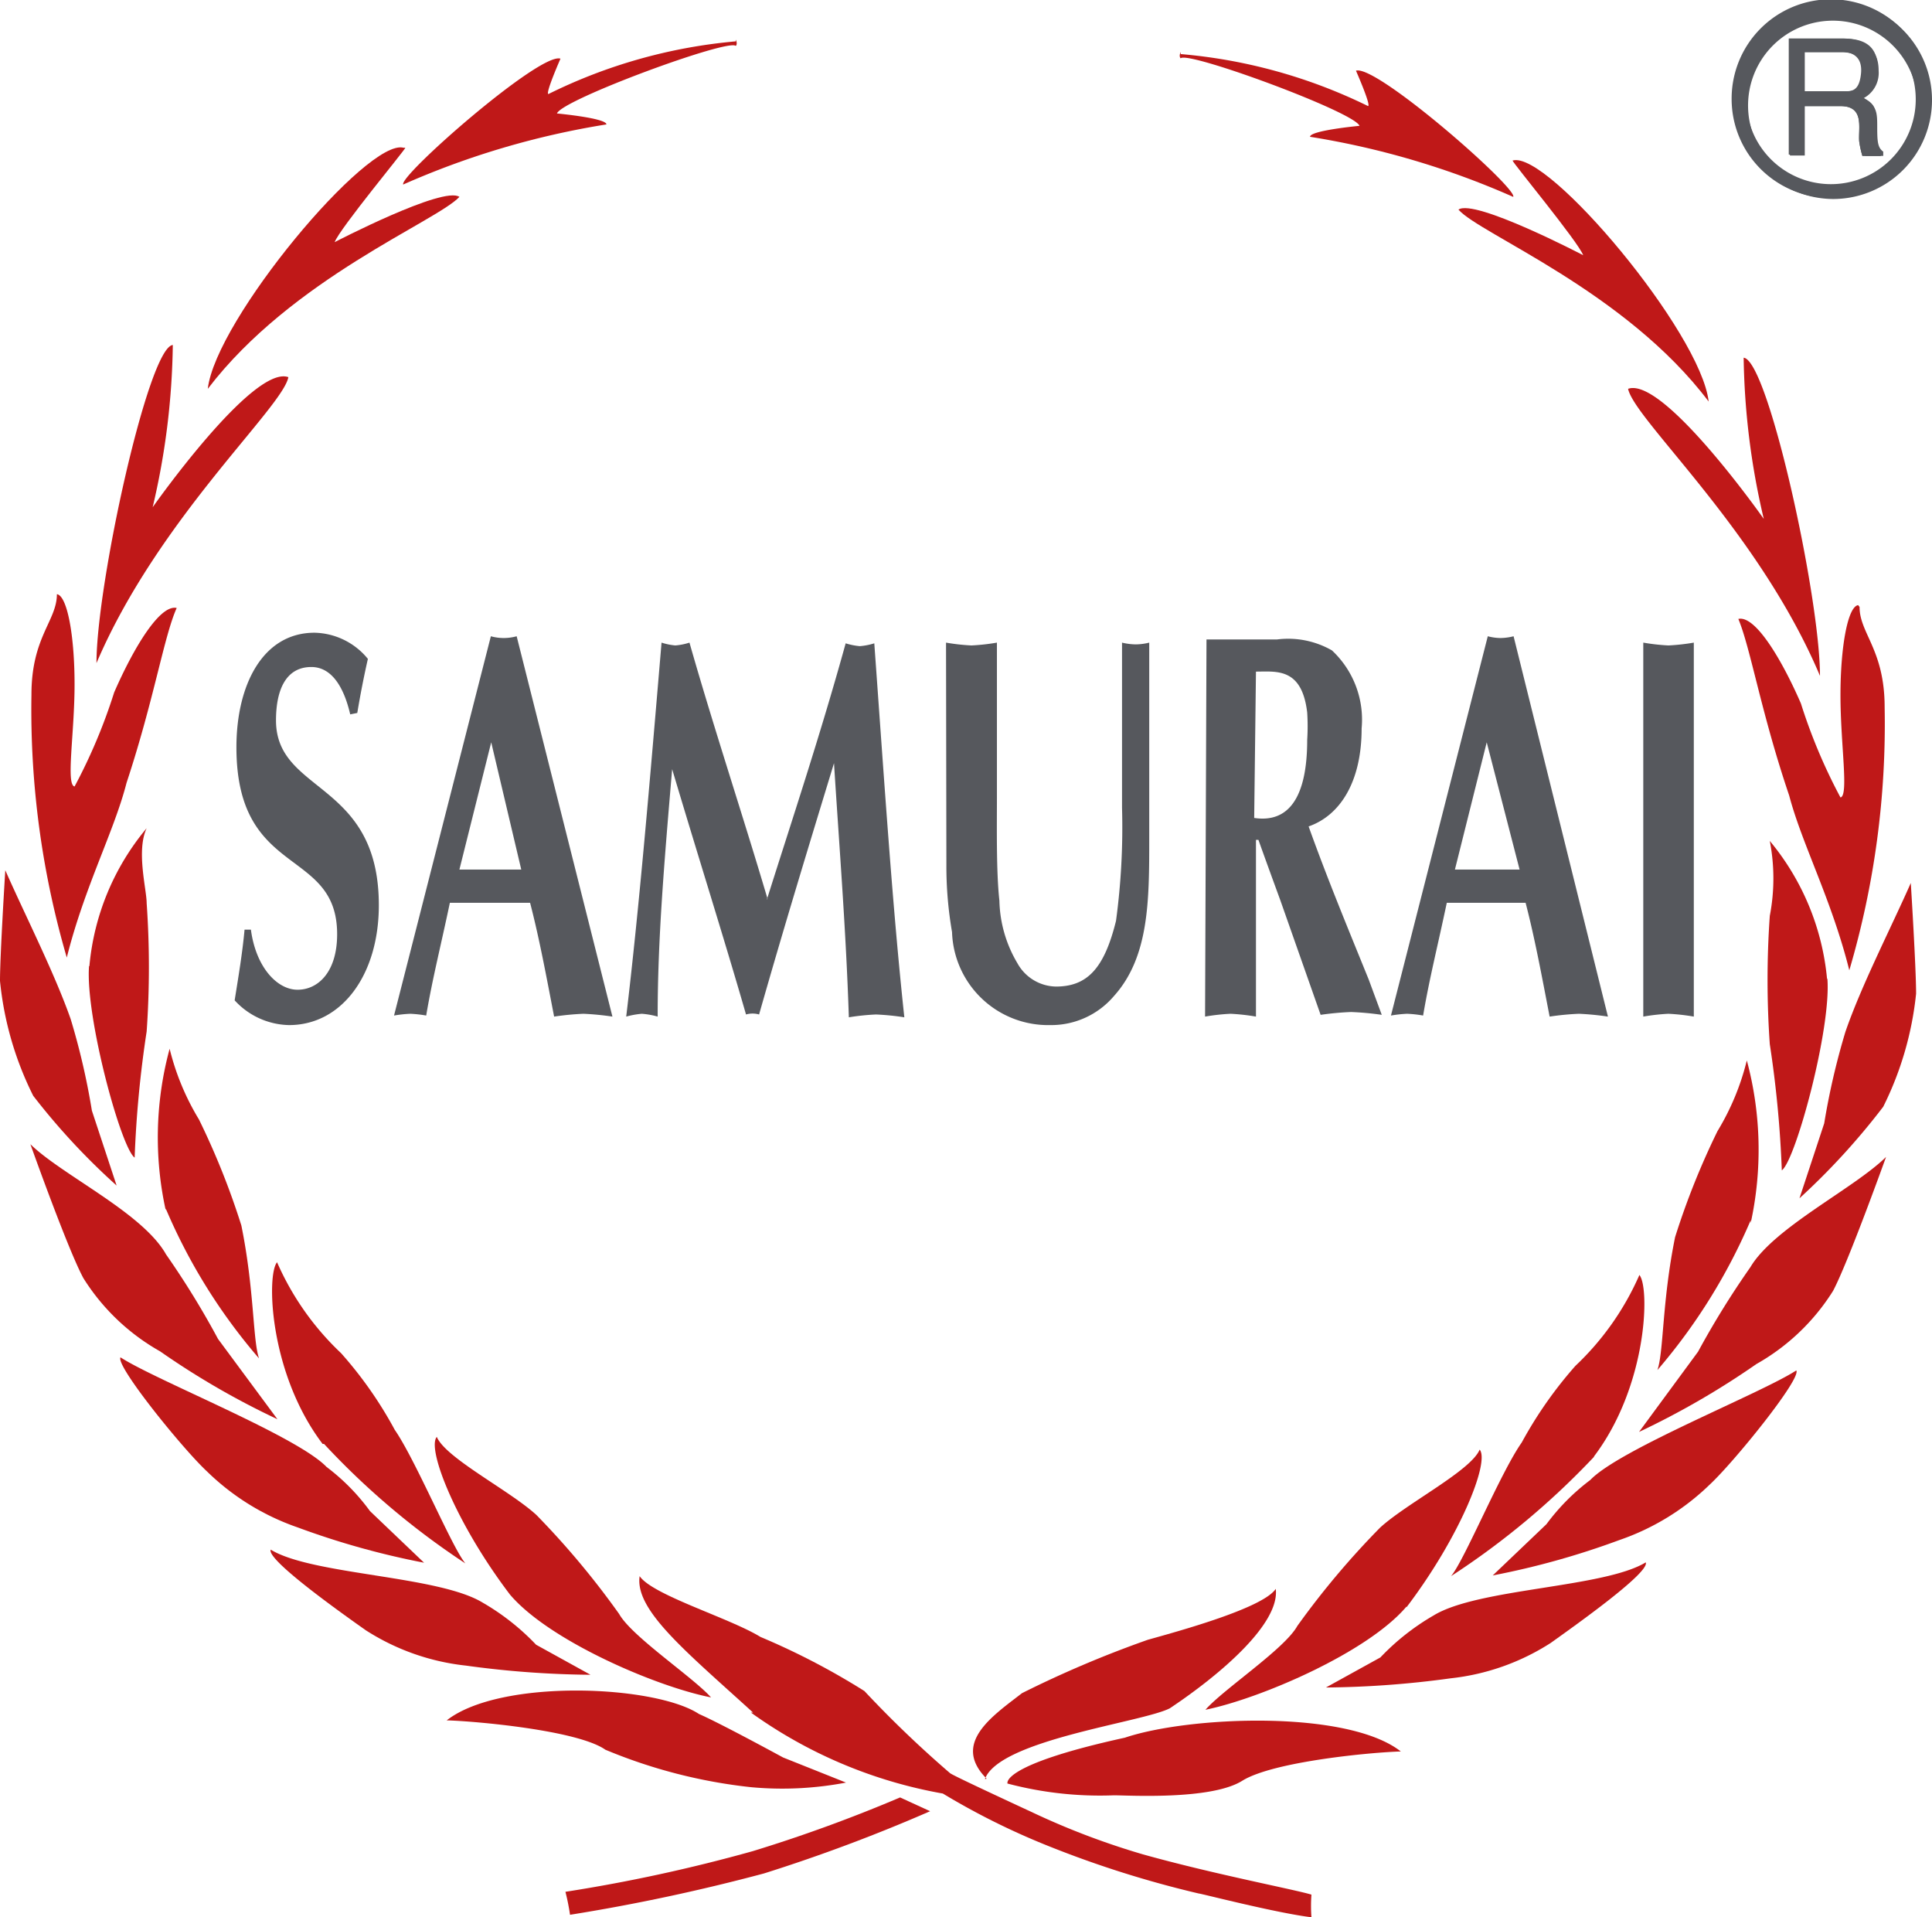 <svg xmlns="http://www.w3.org/2000/svg" viewBox="0 0 54.67 54.24"><defs><style>.cls-1,.cls-3{fill:#56585d;}.cls-2{fill:#bf1818;}.cls-3{fill-rule:evenodd;}</style></defs><g id="Capa_2" data-name="Capa 2"><g id="Capa_1-2" data-name="Capa 1"><path class="cls-1" d="M50.65,4.4h.42V3h1.08c.69,0,.5.61.54,1a1.45,1.45,0,0,0,.09.41h.51V4.29c-.15-.11-.17-.26-.17-.68s0-.62-.39-.83A.81.81,0,0,0,53.16,2c0-.74-.53-.84-1-.84H50.65Zm1.48-2.92c.26,0,.66.07.6.63s-.32.5-.6.5H51.07V1.48Z"/><path class="cls-1" d="M49.07,2.83a2.8,2.8,0,1,1,2.8,2.8,2.82,2.82,0,0,1-2.8-2.8m.4,0a2.4,2.4,0,1,0,4.79,0,2.4,2.4,0,0,0-4.79,0"/><path class="cls-1" d="M50.62,4.37H51V3h1.07c.7,0,.51.61.54,1a2.82,2.82,0,0,0,.09.41h.52V4.26c-.15-.1-.17-.26-.18-.68s0-.62-.38-.83a.81.81,0,0,0,.43-.82c0-.75-.54-.84-1-.84H50.62Zm1.47-2.91c.27,0,.67.07.61.63s-.32.49-.6.49H51V1.46Z"/><path class="cls-1" d="M53.08,3.58c0-.54,0-.62-.38-.83a.82.82,0,0,0,.43-.83c0-.74-.54-.83-1-.83H50.62V4.37H51V3h1.07c.7,0,.51.61.54,1a2.82,2.82,0,0,0,.09.41h.52V4.26c-.15-.1-.17-.26-.18-.68m-1-1H51V1.46h1.05c.27,0,.67.07.61.63s-.32.49-.6.49"/><path class="cls-1" d="M49,2.8a2.81,2.81,0,1,1,2.81,2.8A2.8,2.8,0,0,1,49,2.8m.41,0A2.4,2.4,0,1,0,51.84.41a2.39,2.39,0,0,0-2.4,2.39"/><path class="cls-2" d="M20.82,1.17a14.88,14.88,0,0,0-5.3,1.49c-.1,0,.34-1,.34-1-.57-.2-4.58,3.32-4.45,3.56a23.26,23.26,0,0,1,5.75-1.7c0-.18-1.4-.31-1.4-.31.14-.39,4.87-2.13,5.06-1.91.06-.06,0-.18,0-.18"/><path class="cls-2" d="M11.42,4.18C10.4,3.9,6.1,9.05,5.88,11,8.26,7.88,12.36,6.26,13,5.57c-.45-.32-3.53,1.28-3.53,1.28.14-.38,2-2.62,2-2.67"/><path class="cls-2" d="M4.89,9.76c-.69.06-2.16,6.77-2.16,9C4.47,14.68,8,11.53,8.16,10.67c-1-.36-3.84,3.68-3.84,3.68a21,21,0,0,0,.57-4.59"/><path class="cls-2" d="M1.61,16.81c0,.75-.72,1.21-.72,2.84a25,25,0,0,0,1,7.44c.5-2,1.34-3.57,1.69-4.94C4.36,19.79,4.64,18,5,17.2c-.48-.11-1.23,1.15-1.77,2.39a15.56,15.56,0,0,1-1.12,2.66c-.25-.05,0-1.5,0-2.89s-.21-2.51-.5-2.55"/><path class="cls-2" d="M3.3,33.54A19.1,19.1,0,0,1,.94,31,9.28,9.28,0,0,1,0,27.75c0-.74.15-3.13.15-3.13.55,1.25,1.39,2.9,1.85,4.21a19.92,19.92,0,0,1,.6,2.59Z"/><path class="cls-2" d="M2.53,27.33a7.06,7.06,0,0,1,1.62-3.9c-.3.64,0,1.73,0,2.12a26,26,0,0,1,0,3.63,31.17,31.17,0,0,0-.34,3.57c-.39-.28-1.4-4-1.29-5.42"/><path class="cls-2" d="M7.85,40.15a22.47,22.47,0,0,1-3.32-1.92,6.09,6.09,0,0,1-2.17-2.07c-.44-.81-1.5-3.79-1.5-3.79.9.88,3.18,1.94,3.84,3.12a24,24,0,0,1,1.47,2.39Z"/><path class="cls-2" d="M4.69,34.24a9.58,9.58,0,0,1,.11-4.57,7.1,7.1,0,0,0,.83,2,21.47,21.47,0,0,1,1.2,3c.37,1.82.32,3.24.5,3.76a16.12,16.12,0,0,1-2.64-4.24"/><path class="cls-2" d="M12,44.21a22.61,22.61,0,0,1-3.58-1,6.88,6.88,0,0,1-2.56-1.58c-.69-.64-2.6-3-2.45-3.23,1,.65,5,2.23,5.83,3.1a5.94,5.94,0,0,1,1.23,1.25Z"/><path class="cls-2" d="M9.13,40.85c-1.52-2-1.59-4.79-1.29-5.14a7.87,7.87,0,0,0,1.81,2.57,11.4,11.4,0,0,1,1.52,2.17c.59.85,1.63,3.35,2,3.78a21.81,21.81,0,0,1-4-3.38"/><path class="cls-2" d="M16.71,47.38a27.26,27.26,0,0,1-3.53-.26,6.53,6.53,0,0,1-2.83-1c-.78-.55-2.81-2-2.69-2.28,1.18.72,4.74.73,6,1.5a6.7,6.7,0,0,1,1.51,1.19Z"/><path class="cls-2" d="M14.43,45.11c-1.52-2-2.36-4.12-2.07-4.46.25.6,2.07,1.52,2.82,2.21a23.43,23.43,0,0,1,2.34,2.8c.36.64,2.08,1.78,2.6,2.36-1.54-.3-4.58-1.6-5.69-2.91"/><path class="cls-2" d="M23.94,50.43a9.61,9.61,0,0,1-2.69.13,14.78,14.78,0,0,1-4.12-1.06c-.78-.55-3.69-.81-4.49-.83,1.52-1.19,5.9-1,7.14-.18.6.26,2.38,1.23,2.38,1.23Z"/><path class="cls-2" d="M21.31,48.45c-1.91-1.74-3.35-2.9-3.21-3.86.37.54,2.54,1.18,3.42,1.72a20.25,20.25,0,0,1,2.94,1.53,31.16,31.16,0,0,0,2.42,2.32c.05.05,1.1.54,2.37,1.13a21.39,21.39,0,0,0,3.09,1.17c2,.56,4.32,1,4.77,1.14a4.36,4.36,0,0,0,0,.64c-1-.12-3.2-.69-3.18-.67a29.61,29.61,0,0,1-4.25-1.34,20.49,20.49,0,0,1-3-1.49,13.25,13.25,0,0,1-5.43-2.29"/><path class="cls-2" d="M33.41,1.53A14.88,14.88,0,0,1,38.71,3c.1,0-.34-1-.34-1,.57-.19,4.58,3.33,4.45,3.57a23.26,23.26,0,0,0-5.75-1.7c0-.18,1.4-.31,1.4-.31-.14-.39-4.87-2.13-5.06-1.91-.06-.06,0-.18,0-.18"/><path class="cls-2" d="M42.81,4.54c1-.28,5.32,4.87,5.54,6.82C46,8.24,41.87,6.62,41.27,5.93c.45-.32,3.53,1.29,3.53,1.29-.15-.39-2-2.62-2-2.68"/><path class="cls-2" d="M49.34,10.12c.69.06,2.16,6.77,2.16,9C49.76,15,46.26,11.89,46.07,11c1-.36,3.84,3.68,3.84,3.68a21,21,0,0,1-.57-4.59"/><path class="cls-2" d="M52.62,17.17c0,.75.71,1.21.71,2.84a24.64,24.64,0,0,1-1,7.44c-.5-2-1.34-3.57-1.7-4.94-.8-2.36-1.09-4.16-1.44-5,.48-.11,1.23,1.15,1.77,2.39a15.56,15.56,0,0,0,1.12,2.66c.24-.05,0-1.5,0-2.89s.21-2.51.5-2.55"/><path class="cls-2" d="M50.92,33.9a19.73,19.73,0,0,0,2.37-2.59,9.28,9.28,0,0,0,.93-3.2c0-.74-.15-3.13-.15-3.13-.55,1.25-1.4,2.9-1.85,4.21a20.29,20.29,0,0,0-.6,2.59Z"/><path class="cls-2" d="M51.7,27.69a7.14,7.14,0,0,0-1.62-3.9,5.58,5.58,0,0,1,0,2.12,26,26,0,0,0,0,3.63,31.17,31.17,0,0,1,.34,3.57c.39-.28,1.4-4,1.29-5.42"/><path class="cls-2" d="M46.38,40.51a23,23,0,0,0,3.32-1.92,6.09,6.09,0,0,0,2.17-2.07c.43-.81,1.5-3.79,1.5-3.79-.9.89-3.18,2-3.84,3.12a24.55,24.55,0,0,0-1.48,2.39Z"/><path class="cls-2" d="M49.54,34.6A9.73,9.73,0,0,0,49.43,30a7.1,7.1,0,0,1-.83,2,21.47,21.47,0,0,0-1.2,3c-.37,1.82-.32,3.24-.5,3.76a16.38,16.38,0,0,0,2.64-4.24"/><path class="cls-2" d="M42.24,44.57a22.61,22.61,0,0,0,3.58-1A6.88,6.88,0,0,0,48.38,42c.69-.64,2.6-3,2.45-3.23-1,.65-5,2.23-5.83,3.1a6.09,6.09,0,0,0-1.24,1.25Z"/><path class="cls-2" d="M45.1,41.21c1.52-2,1.59-4.79,1.29-5.14a7.87,7.87,0,0,1-1.81,2.57,11.73,11.73,0,0,0-1.52,2.17c-.6.85-1.63,3.35-2,3.78a22.14,22.14,0,0,0,4.05-3.38"/><path class="cls-2" d="M37.52,47.74a27.37,27.37,0,0,0,3.53-.26,6.53,6.53,0,0,0,2.83-1c.77-.55,2.81-2,2.69-2.28-1.18.72-4.74.73-6,1.5a6.7,6.7,0,0,0-1.51,1.19Z"/><path class="cls-2" d="M39.8,45.47c1.52-2,2.36-4.12,2.07-4.46-.25.6-2.07,1.52-2.82,2.21A23.43,23.43,0,0,0,36.71,46c-.36.65-2.08,1.78-2.6,2.37,1.53-.31,4.58-1.61,5.69-2.92"/><path class="cls-2" d="M28.52,50.46a10.21,10.21,0,0,0,3,.33c.41,0,2.75.14,3.63-.41s3.69-.81,4.49-.83c-1.52-1.19-6-1-7.81-.39-3.56.78-3.32,1.3-3.32,1.3"/><path class="cls-2" d="M25.47,50.85a42.24,42.24,0,0,1-4.17,1.52A45.86,45.86,0,0,1,16,53.52a6.22,6.22,0,0,1,.13.65A54.51,54.51,0,0,0,21.62,53a47.34,47.34,0,0,0,4.7-1.76Z"/><path class="cls-2" d="M27.87,50.33c.41-1.11,4.44-1.6,5.23-2,1.5-1,3.12-2.42,3-3.38-.36.54-2.69,1.18-3.62,1.44a30.75,30.75,0,0,0-3.56,1.51c-.84.65-2,1.42-1,2.42"/><path class="cls-3" d="M10.11,20.17q.13-.78.3-1.53A2,2,0,0,0,8.9,17.9c-1.46,0-2.21,1.47-2.21,3.24,0,3.72,2.85,2.82,2.85,5.29C9.54,27.5,9,28,8.42,28s-1.18-.64-1.32-1.7H6.92c-.06.66-.17,1.31-.28,2A2.14,2.14,0,0,0,8.18,29c1.49,0,2.54-1.42,2.54-3.39,0-3.53-2.91-3.15-2.91-5.23,0-.88.29-1.51,1-1.51.55,0,.91.52,1.1,1.34Z"/><path class="cls-3" d="M15,25.54c.26,1,.46,2.08.68,3.22a7.77,7.77,0,0,1,.83-.08,7.84,7.84,0,0,1,.82.08L14.62,18a1.36,1.36,0,0,1-.73,0L11.15,28.73a3.59,3.59,0,0,1,.46-.05,3.44,3.44,0,0,1,.45.05c.18-1.06.42-2,.67-3.19Zm-2-.94.9-3.6.85,3.6Z"/><path class="cls-3" d="M21.72,25.43C21,23,20.2,20.6,19.51,18.18a1.77,1.77,0,0,1-.4.08,1.8,1.8,0,0,1-.39-.08c-.33,3.9-.63,7.48-1,10.58a2.41,2.41,0,0,1,.44-.08,2.23,2.23,0,0,1,.45.08c0-2.16.18-4.3.41-7,.72,2.42,1.48,4.82,2.09,6.94a.67.67,0,0,1,.37,0c.68-2.39,1.4-4.75,2.12-7.11.15,2.38.34,4.74.42,7.19a6.48,6.48,0,0,1,.77-.08,7.22,7.22,0,0,1,.8.08c-.33-3.07-.55-6.43-.85-10.58a1.86,1.86,0,0,1-.41.08,1.89,1.89,0,0,1-.4-.08c-.73,2.64-1.54,5.06-2.23,7.25"/><path class="cls-3" d="M26.78,24.47a10.91,10.91,0,0,0,.16,1.9A2.72,2.72,0,0,0,29.71,29a2.33,2.33,0,0,0,1.81-.82c1-1.11,1-2.71,1-4.47V18.18a1.65,1.65,0,0,1-.38.05,1.74,1.74,0,0,1-.39-.05v4.67a19.7,19.7,0,0,1-.17,3.2c-.33,1.34-.81,1.86-1.7,1.86a1.27,1.27,0,0,1-1.09-.66,3.61,3.61,0,0,1-.51-1.77c-.09-.81-.07-2.07-.07-2.92V18.18a5.87,5.87,0,0,1-.72.08,5.87,5.87,0,0,1-.72-.08Z"/><path class="cls-3" d="M34.1,28.76a5.87,5.87,0,0,1,.72-.08,5.87,5.87,0,0,1,.72.08v-5h.07c.21.59.47,1.3.62,1.71l1.14,3.24a8.33,8.33,0,0,1,.86-.08,8.27,8.27,0,0,1,.87.08l-.37-1c-.58-1.43-1.17-2.85-1.7-4.33.89-.31,1.5-1.26,1.5-2.77a2.68,2.68,0,0,0-.84-2.21,2.49,2.49,0,0,0-1.55-.31h-2ZM35.54,19c.58,0,1.3-.12,1.45,1.16a6.09,6.09,0,0,1,0,.77c0,1.59-.5,2.36-1.5,2.21Z"/><path class="cls-3" d="M43.17,25.54c.26,1,.46,2.08.68,3.22a7.77,7.77,0,0,1,.83-.08,7.84,7.84,0,0,1,.82.08L42.83,18a1.57,1.57,0,0,1-.37.05A1.49,1.49,0,0,1,42.1,18L39.36,28.73a3.59,3.59,0,0,1,.46-.05,3.44,3.44,0,0,1,.45.05c.18-1.06.42-2,.67-3.19Zm-2-.94.9-3.6L43,24.6Z"/><path class="cls-3" d="M46.5,28.76a5.94,5.94,0,0,1,.71-.08,5.87,5.87,0,0,1,.72.08V18.18a5.87,5.87,0,0,1-.72.08,5.94,5.94,0,0,1-.71-.08Z"/></g></g></svg>